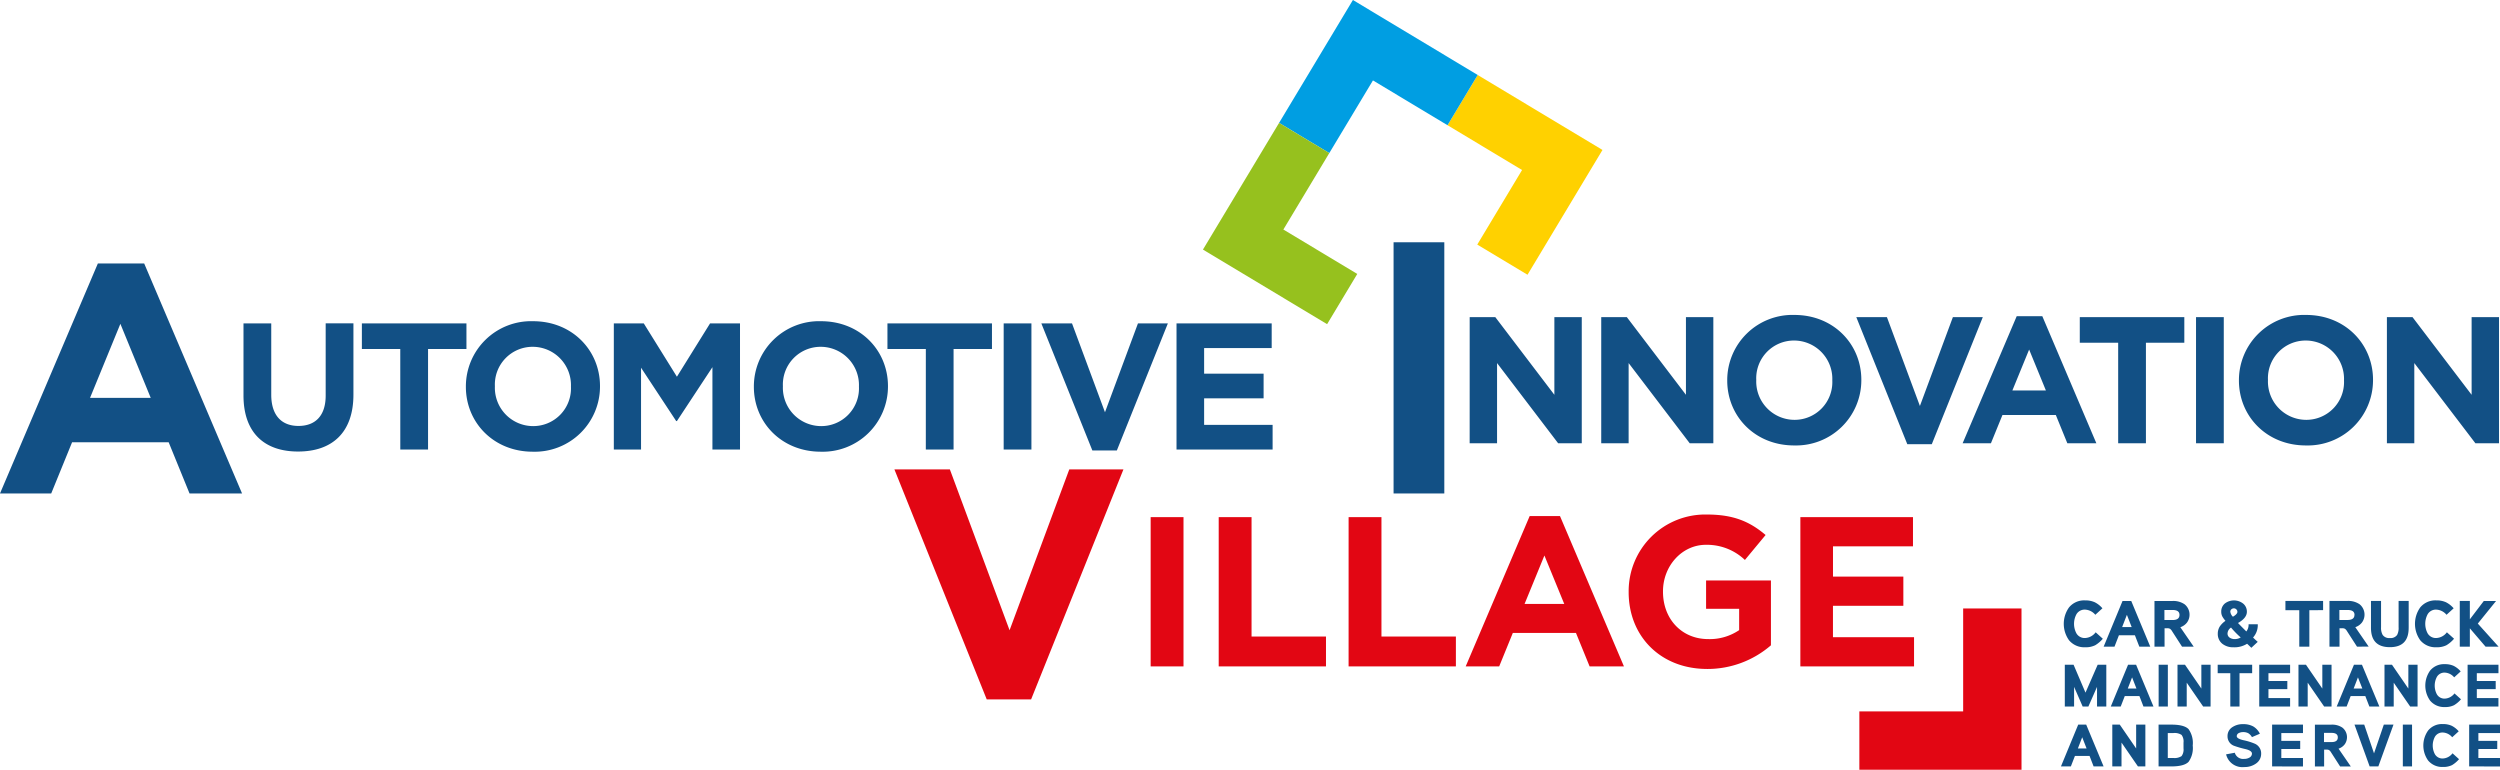 <svg xmlns="http://www.w3.org/2000/svg" xmlns:xlink="http://www.w3.org/1999/xlink" width="481" height="148.099" viewBox="0 0 481 148.099"><defs><clipPath id="clip-path"><rect id="Rettangolo_183" data-name="Rettangolo 183" width="481" height="148.099" fill="none"></rect></clipPath></defs><g id="logo" transform="translate(0 0)"><g id="Raggruppa_163" data-name="Raggruppa 163" transform="translate(0 0)" clip-path="url(#clip-path)"><path id="Tracciato_359" data-name="Tracciato 359" d="M0,81.173H9.853l4.018-9.853H32.45l4.016,9.853H46.572L27.742,36.924H18.83Zm17.323-18.39L23.16,48.536,29,62.783ZM57.349,73.106C63.869,73.106,68,69.5,68,62.147v-13.7h-5.34V62.356c0,3.849-1.977,5.826-5.235,5.826s-5.237-2.046-5.237-6V48.449h-5.34V62.32c0,7.144,3.988,10.786,10.506,10.786m19.663-.383h5.34V53.374h7.387V48.449H69.625v4.925h7.387Zm25.487.417a12.553,12.553,0,0,0,12.936-12.554v-.068c0-6.9-5.374-12.485-12.865-12.485A12.552,12.552,0,0,0,89.635,60.586v.071c0,6.9,5.374,12.483,12.863,12.483m.071-4.925a7.376,7.376,0,0,1-7.353-7.63v-.068a7.26,7.26,0,0,1,7.282-7.56,7.374,7.374,0,0,1,7.353,7.628v.071a7.259,7.259,0,0,1-7.282,7.559M118.1,72.723h5.237V56.98L130.1,67.245h.139l6.832-10.369V72.723h5.306V48.449h-5.758l-6.381,10.265L123.86,48.449H118.1Zm39.809.417a12.554,12.554,0,0,0,12.936-12.554v-.068c0-6.9-5.376-12.485-12.866-12.485a12.552,12.552,0,0,0-12.934,12.553v.071c0,6.9,5.376,12.483,12.865,12.483m.07-4.925a7.375,7.375,0,0,1-7.351-7.63v-.068a7.259,7.259,0,0,1,7.282-7.56,7.374,7.374,0,0,1,7.351,7.628v.071a7.258,7.258,0,0,1-7.282,7.559m20.148,4.507h5.339V53.374h7.387V48.449H170.744v4.925h7.387Zm14.979,0h5.339V48.449h-5.339Zm17.061.175h4.716L224.7,48.449h-5.755l-6.348,17.1-6.345-17.1h-5.9Zm16.194-.175H244.85v-4.75H231.673v-5.1h11.444v-4.75H231.673V53.2h13V48.449h-18.31Zm41.761,8.45h9.763V32.844h-9.763Zm14.64-9.656h5.271V56.086l11.754,15.431h4.544V47.243h-5.271V62.19L287.692,47.243h-4.925Zm25.314,0h5.271V56.086l11.755,15.431h4.543V47.243h-5.271V62.19L313,47.243h-4.923Zm37.1.417A12.552,12.552,0,0,0,358.12,59.38v-.07c0-6.9-5.374-12.483-12.865-12.483A12.55,12.55,0,0,0,332.321,59.38v.07c0,6.9,5.374,12.485,12.865,12.485m.07-4.925a7.376,7.376,0,0,1-7.353-7.63v-.07a7.261,7.261,0,0,1,7.283-7.56,7.376,7.376,0,0,1,7.351,7.63v.07a7.26,7.26,0,0,1-7.282,7.56m21.708,4.682h4.716l9.814-24.448h-5.756l-6.347,17.1-6.347-17.1H357.15Zm10.647-.175h5.444l2.22-5.444h10.265l2.218,5.444h5.583l-10.4-24.448h-4.925Zm9.571-10.16,3.224-7.872,3.226,7.872Zm20.355,10.16h5.34V52.168h7.387V47.243H400.151v4.925h7.385Zm14.979,0h5.34V47.243h-5.34Zm21.119.417A12.554,12.554,0,0,0,456.57,59.38v-.07c0-6.9-5.376-12.483-12.866-12.483A12.552,12.552,0,0,0,430.77,59.38v.07c0,6.9,5.374,12.485,12.865,12.485m.07-4.925a7.374,7.374,0,0,1-7.35-7.63v-.07a7.258,7.258,0,0,1,7.28-7.56,7.376,7.376,0,0,1,7.353,7.63v.07a7.261,7.261,0,0,1-7.283,7.56m15.536,4.507h5.271V56.086l11.755,15.431h4.544V47.243h-5.272V62.19L464.164,47.243H459.24Z" transform="translate(0 13.768)" fill="#125085"></path><path id="Tracciato_360" data-name="Tracciato 360" d="M139.019,107.889h8.536L165.318,63.64H154.9L143.413,94.584,131.926,63.64H121.257Zm31.538-6.348h6.32V72.814h-6.32Zm13.092,0h20.642V95.794H189.969V72.814h-6.32Zm24.992,0h20.643V95.794H214.963V72.814h-6.321Zm22.529,0h6.443l2.627-6.443h12.147l2.627,6.443h6.606L249.31,72.608h-5.827ZM242.5,89.516l3.816-9.315,3.816,9.315Zm35.129,12.517a18.643,18.643,0,0,0,12.27-4.556V85H277.421V90.46h6.362v4.1a10.085,10.085,0,0,1-5.952,1.724c-5.088,0-8.7-3.859-8.7-9.111v-.082c0-4.883,3.653-8.947,8.248-8.947a10.583,10.583,0,0,1,7.512,2.914l3.981-4.8c-3-2.545-6.115-3.94-11.287-3.94a14.743,14.743,0,0,0-15.06,14.856v.082c0,8.5,6.155,14.774,15.1,14.774m17.934-.492h21.874V95.918h-15.6V89.885h13.543V84.264H301.839V78.436h15.39V72.814H295.561Z" transform="translate(50.829 26.677)" fill="#e20613"></path><path id="Tracciato_361" data-name="Tracciato 361" d="M283.274,113.522h-31.2V102.3h19.971V82.487h11.226Z" transform="translate(105.666 34.577)" fill="#e20613"></path><path id="Tracciato_362" data-name="Tracciato 362" d="M287.612,106.312l-3.348-8.044h-1.537l-3.322,8.044h1.907l.783-2.017h2.814l.781,2.017Zm-3.274-3.457h-1.673l.83-2.154Zm11.309,3.457V98.268h-1.773v4.587l-3.151-4.587h-1.438v8.044h1.773v-4.587l3.162,4.587Zm9.113-4.022a4.59,4.59,0,0,0-.806-3.158q-.854-.864-3.324-.864h-2.441v8.044h2.441q2.469,0,3.324-.877a4.536,4.536,0,0,0,.806-3.145m-1.773.553a2.094,2.094,0,0,1-.379,1.486,2.426,2.426,0,0,1-1.581.358h-1.066V99.893h1.066a2.425,2.425,0,0,1,1.588.358,2.123,2.123,0,0,1,.372,1.486Zm14.94,1a2.032,2.032,0,0,0-1.215-1.9,11.842,11.842,0,0,0-2.268-.691c-.812-.2-1.215-.456-1.215-.762a.671.671,0,0,1,.431-.61,1.726,1.726,0,0,1,.783-.172,2,2,0,0,1,1.016.224,2.036,2.036,0,0,1,.694.744l1.526-.658a3.344,3.344,0,0,0-1.277-1.4,3.918,3.918,0,0,0-1.958-.439,3.567,3.567,0,0,0-2.059.576,2,2,0,0,0-.93,1.74,1.927,1.927,0,0,0,1.216,1.834,17.69,17.69,0,0,0,2.268.656q1.216.3,1.215.864a.869.869,0,0,1-.5.772,1.924,1.924,0,0,1-.979.243,1.677,1.677,0,0,1-1.822-1.186l-1.673.311a3.22,3.22,0,0,0,3.5,2.442,3.744,3.744,0,0,0,2.245-.668,2.254,2.254,0,0,0,1-1.913m8.048,2.467v-1.625h-4.168v-1.729h3.633V101.4h-3.633v-1.51h4.168V98.268h-5.941v8.044Zm9.2,0-2.356-3.422a2.464,2.464,0,0,0,1.191-.847,2.356,2.356,0,0,0-.434-3.187,3.505,3.505,0,0,0-2.133-.588h-3.173v8.044h1.773v-3.239h.434a1.028,1.028,0,0,1,.534.1,1.471,1.471,0,0,1,.372.439l1.736,2.7Zm-2.5-5.589q0,.9-1.215.9h-1.439V99.859h1.439q1.215,0,1.215.864m10.713-2.455h-1.861l-1.885,5.532-1.885-5.532h-1.872l2.915,8.044h1.673Zm3.571,0h-1.773v8.044h1.773Zm9.04,6.649-1.253-1.13a2.469,2.469,0,0,1-1.861,1,1.676,1.676,0,0,1-1.524-.817,3.572,3.572,0,0,1,0-3.366,1.676,1.676,0,0,1,1.524-.817,2.5,2.5,0,0,1,1.8.911l1.253-1.142a4.375,4.375,0,0,0-1.351-1.066,3.97,3.97,0,0,0-1.7-.328,3.439,3.439,0,0,0-2.838,1.245,4.978,4.978,0,0,0,0,5.762,3.5,3.5,0,0,0,2.851,1.245,3.773,3.773,0,0,0,1.76-.358,5.421,5.421,0,0,0,1.341-1.141m7.885,1.4v-1.625h-4.165v-1.729h3.633V101.4h-3.633v-1.51h4.165V98.268h-5.938v8.044Z" transform="translate(117.121 41.148)" fill="#125085"></path><path id="Tracciato_363" data-name="Tracciato 363" d="M287.914,98.192V90.149h-1.662l-2.343,5.369-2.293-5.369h-1.687v8.042h1.787V94.412l1.649,3.779h1.1l1.663-3.779v3.779Zm9.076,0-3.346-8.042H292.1l-3.324,8.042h1.91l.782-2.017h2.814l.781,2.017Zm-3.274-3.457h-1.672l.83-2.154Zm6.039-4.585h-1.773v8.042h1.773Zm8.221,8.042V90.149H306.2v4.585l-3.149-4.585h-1.439v8.042h1.774V93.6l3.16,4.587Zm8-6.419V90.149h-6.635v1.624h2.43v6.419h1.774V91.773Zm7.3,6.419V96.567h-4.167V94.839h3.634V93.283h-3.634v-1.51h4.167V90.149h-5.939v8.042Zm7.973,0V90.149h-1.774v4.585l-3.148-4.585h-1.44v8.042h1.774V93.6l3.162,4.587Zm9.2,0L337.1,90.149h-1.538l-3.322,8.042h1.909l.782-2.017h2.814l.781,2.017Zm-3.274-3.457H335.5l.83-2.154ZM347.8,98.192V90.149h-1.774v4.585l-3.149-4.585h-1.439v8.042h1.774V93.6l3.162,4.587Zm8.356-1.394-1.252-1.13a2.475,2.475,0,0,1-1.86,1,1.677,1.677,0,0,1-1.524-.819,3.568,3.568,0,0,1,0-3.365,1.675,1.675,0,0,1,1.524-.819,2.5,2.5,0,0,1,1.8.911l1.252-1.141a4.344,4.344,0,0,0-1.351-1.067,3.98,3.98,0,0,0-1.7-.328,3.444,3.444,0,0,0-2.838,1.245,4.979,4.979,0,0,0,0,5.762,3.493,3.493,0,0,0,2.851,1.245,3.777,3.777,0,0,0,1.76-.358,5.413,5.413,0,0,0,1.34-1.14m7.2,1.394V96.567H359.2V94.839h3.633V93.283H359.2v-1.51h4.165V90.149h-5.938v8.042Z" transform="translate(117.34 37.745)" fill="#125085"></path><path id="Tracciato_364" data-name="Tracciato 364" d="M287.293,88.772l-1.368-1.235a2.7,2.7,0,0,1-2.032,1.1,1.833,1.833,0,0,1-1.668-.894,3.895,3.895,0,0,1,0-3.677,1.833,1.833,0,0,1,1.668-.894,2.742,2.742,0,0,1,1.964.995l1.369-1.247a4.771,4.771,0,0,0-1.477-1.165,4.335,4.335,0,0,0-1.856-.358,3.76,3.76,0,0,0-3.1,1.36,5.441,5.441,0,0,0,0,6.3,3.823,3.823,0,0,0,3.116,1.36,4.117,4.117,0,0,0,1.923-.39,5.856,5.856,0,0,0,1.465-1.246m9.134,1.524-3.659-8.79h-1.68l-3.632,8.79h2.086l.854-2.2h3.075l.854,2.2Zm-3.578-3.779h-1.831l.911-2.354ZM304.788,90.3l-2.574-3.741a2.679,2.679,0,0,0,1.3-.925,2.572,2.572,0,0,0-.474-3.483,3.826,3.826,0,0,0-2.33-.641h-3.47V90.3h1.939V86.757h.474a1.145,1.145,0,0,1,.583.112,1.586,1.586,0,0,1,.406.48l1.9,2.948Zm-2.736-6.108c0,.654-.444.982-1.328.982h-1.572V83.243h1.572c.884,0,1.328.315,1.328.945m15.067,1.8h-1.775a2.024,2.024,0,0,1-.434,1.385q-1.286-1.286-1.6-1.625,1.707-.969,1.707-2.153a1.984,1.984,0,0,0-.713-1.581A2.875,2.875,0,0,0,310.777,82a1.984,1.984,0,0,0-.69,1.58,1.942,1.942,0,0,0,.228.947,5.491,5.491,0,0,0,.585.806,4.168,4.168,0,0,0-1.084,1.069,2.589,2.589,0,0,0-.395,1.423,2.381,2.381,0,0,0,.869,1.914,3.3,3.3,0,0,0,2.142.68,4.568,4.568,0,0,0,2.628-.68q.326.29.813.781l1.233-1.145q-.339-.29-.9-.832a3.58,3.58,0,0,0,.908-2.556M313.2,83.582q0,.456-.869.958a1.614,1.614,0,0,1-.5-.969.6.6,0,0,1,.2-.454.7.7,0,0,1,.488-.189.649.649,0,0,1,.475.2.626.626,0,0,1,.2.451m.636,4.95a2.18,2.18,0,0,1-1.137.315,1.688,1.688,0,0,1-.991-.284.931.931,0,0,1-.406-.812,1.413,1.413,0,0,1,.677-1.121,17.2,17.2,0,0,0,1.856,1.9m15.854-5.251V81.506h-7.249v1.775H325.1V90.3h1.94V83.281Zm8.769,7.015-2.574-3.741a2.686,2.686,0,0,0,1.3-.925,2.568,2.568,0,0,0-.474-3.483,3.827,3.827,0,0,0-2.33-.641h-3.468V90.3h1.936V86.757h.475a1.139,1.139,0,0,1,.582.112,1.606,1.606,0,0,1,.407.48l1.9,2.948Zm-2.739-6.108q0,.981-1.327.982h-1.571V83.243H334.4q1.329,0,1.327.945m10.422,2.481V81.506h-1.939v5.062a2.848,2.848,0,0,1-.284,1.473,1.534,1.534,0,0,1-1.411.6,1.507,1.507,0,0,1-1.381-.617,2.777,2.777,0,0,1-.3-1.46V81.506h-1.939v5.163q0,3.728,3.632,3.728t3.619-3.728m8.727,2.1L353.5,87.537a2.7,2.7,0,0,1-2.034,1.1,1.836,1.836,0,0,1-1.668-.894,3.906,3.906,0,0,1,0-3.677,1.836,1.836,0,0,1,1.668-.894,2.737,2.737,0,0,1,1.964.995l1.371-1.247a4.777,4.777,0,0,0-1.479-1.165,4.331,4.331,0,0,0-1.856-.358,3.757,3.757,0,0,0-3.1,1.36,5.441,5.441,0,0,0,0,6.3,3.821,3.821,0,0,0,3.117,1.36,4.121,4.121,0,0,0,1.923-.39,5.882,5.882,0,0,0,1.465-1.246m8.578,1.524-4-4.446,3.51-4.344H360.6l-2.682,3.525V81.506h-1.94V90.3h1.94V86.769l3.021,3.527Z" transform="translate(117.281 34.118)" fill="#125085"></path><path id="Tracciato_365" data-name="Tracciato 365" d="M211.631,48.6l-9.666-5.806,8.619-14.345L196.242,19.83l5.807-9.665,24.007,14.425Z" transform="translate(82.261 4.261)" fill="#ffd100"></path><path id="Tracciato_366" data-name="Tracciato 366" d="M183.069,29.452l-9.663-5.807L187.613,0l24.008,14.426-5.807,9.665-14.345-8.619Z" transform="translate(72.688 0)" fill="#009ee2"></path><path id="Tracciato_367" data-name="Tracciato 367" d="M186.972,55.385,163.086,41.033l14.645-24.372,9.663,5.807-8.836,14.707,14.22,8.545Z" transform="translate(68.362 6.984)" fill="#96c11e"></path></g></g></svg>